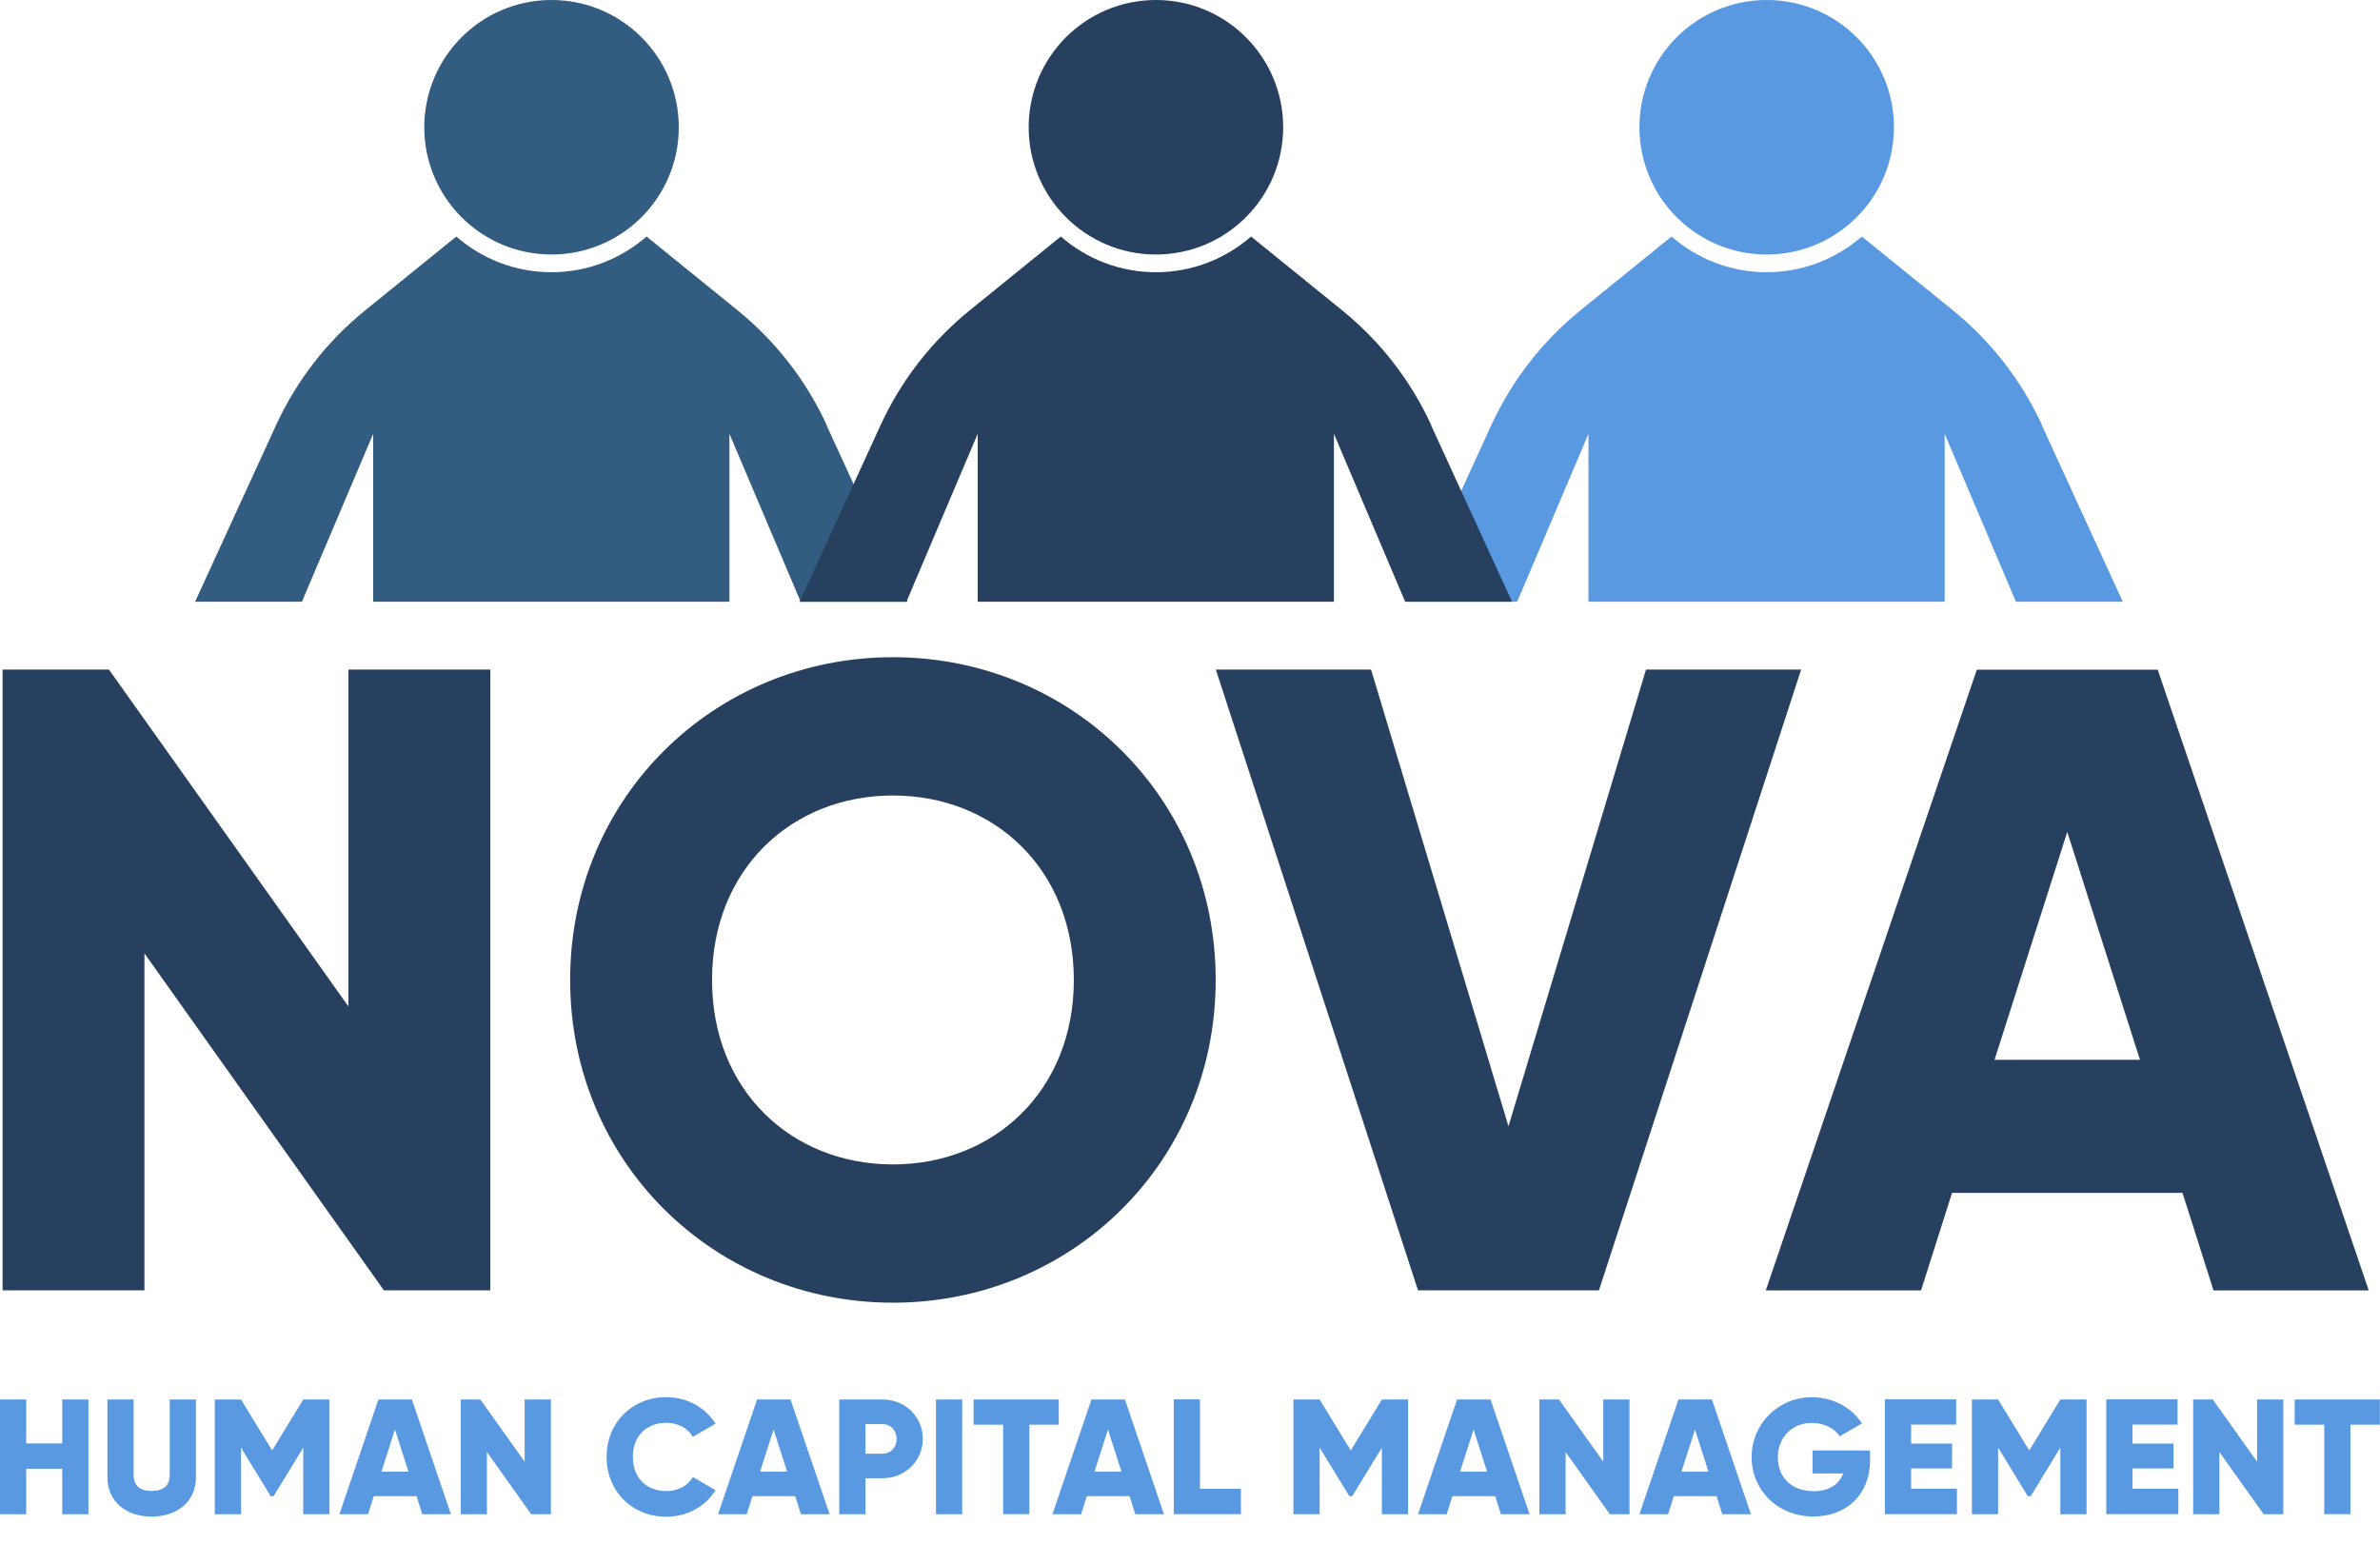 <svg width="74" height="48" viewBox="0 0 74 48" fill="none" xmlns="http://www.w3.org/2000/svg">
<g clip-path="url(#clip0_186_1423)">
<path d="M2.75 43.518V47.086H1.935V45.671H0.815V47.086H0V43.518H0.815V44.884H1.935V43.518H2.75Z" fill="#5899E2"/>
<path d="M3.34 45.935V43.518H4.154V45.862C4.154 46.133 4.283 46.361 4.716 46.361C5.15 46.361 5.278 46.133 5.278 45.862V43.518H6.093V45.935C6.093 46.698 5.503 47.159 4.716 47.159C3.929 47.159 3.34 46.701 3.34 45.935Z" fill="#5899E2"/>
<path d="M10.244 47.086H9.429V45.013L8.507 46.524H8.416L7.494 45.013V47.086H6.679V43.518H7.494L8.461 45.103L9.429 43.518H10.244V47.086Z" fill="#5899E2"/>
<path d="M12.945 46.524H11.621L11.444 47.086H10.553L11.766 43.518H12.807L14.02 47.086H13.129L12.952 46.524H12.945ZM12.699 45.761L12.28 44.451L11.86 45.761H12.696H12.699Z" fill="#5899E2"/>
<path d="M17.128 43.518V47.086H16.517L15.14 45.151V47.086H14.326V43.518H14.936L16.313 45.453V43.518H17.128Z" fill="#5899E2"/>
<path d="M18.861 45.3C18.861 44.249 19.642 43.445 20.717 43.445C21.365 43.445 21.934 43.767 22.246 44.27L21.542 44.679C21.383 44.406 21.078 44.243 20.717 44.243C20.086 44.243 19.677 44.666 19.677 45.304C19.677 45.942 20.086 46.365 20.717 46.365C21.078 46.365 21.39 46.202 21.542 45.928L22.246 46.337C21.941 46.84 21.369 47.163 20.717 47.163C19.642 47.163 18.861 46.358 18.861 45.307V45.3Z" fill="#5899E2"/>
<path d="M24.719 46.524H23.394L23.217 47.086H22.326L23.54 43.518H24.58L25.794 47.086H24.902L24.726 46.524H24.719ZM24.473 45.761L24.053 44.451L23.633 45.761H24.469H24.473Z" fill="#5899E2"/>
<path d="M28.693 44.742C28.693 45.418 28.148 45.966 27.444 45.966H26.91V47.086H26.095V43.518H27.444C28.148 43.518 28.693 44.062 28.693 44.742ZM27.878 44.742C27.878 44.482 27.694 44.284 27.444 44.284H26.91V45.203H27.444C27.694 45.203 27.878 45.005 27.878 44.745V44.742Z" fill="#5899E2"/>
<path d="M29.917 43.518V47.086H29.102V43.518H29.917Z" fill="#5899E2"/>
<path d="M32.923 44.301H32.005V47.083H31.19V44.301H30.271V43.518H32.92V44.301H32.923Z" fill="#5899E2"/>
<path d="M35.115 46.524H33.791L33.614 47.086H32.722L33.936 43.518H34.977L36.19 47.086H35.299L35.122 46.524H35.115ZM34.869 45.761L34.449 44.451L34.03 45.761H34.865H34.869Z" fill="#5899E2"/>
<path d="M38.583 46.299V47.083H36.495V43.514H37.31V46.295H38.583V46.299Z" fill="#5899E2"/>
<path d="M43.781 47.086H42.966V45.013L42.044 46.524H41.954L41.031 45.013V47.086H40.216V43.518H41.031L41.999 45.103L42.966 43.518H43.781V47.086Z" fill="#5899E2"/>
<path d="M46.483 46.524H45.158L44.981 47.086H44.09L45.304 43.518H46.344L47.558 47.086H46.667L46.49 46.524H46.483ZM46.237 45.761L45.817 44.451L45.397 45.761H46.233H46.237Z" fill="#5899E2"/>
<path d="M50.665 43.518V47.086H50.055L48.678 45.151V47.086H47.863V43.518H48.473L49.85 45.453V43.518H50.665Z" fill="#5899E2"/>
<path d="M53.366 46.524H52.042L51.865 47.086H50.974L52.187 43.518H53.228L54.441 47.086H53.55L53.373 46.524H53.366ZM53.12 45.761L52.701 44.451L52.281 45.761H53.117H53.12Z" fill="#5899E2"/>
<path d="M58.145 45.404C58.145 46.493 57.386 47.156 56.387 47.156C55.267 47.156 54.462 46.33 54.462 45.307C54.462 44.284 55.284 43.448 56.331 43.448C57.015 43.448 57.59 43.785 57.892 44.263L57.198 44.662C57.049 44.426 56.73 44.246 56.328 44.246C55.728 44.246 55.277 44.69 55.277 45.318C55.277 45.945 55.704 46.368 56.397 46.368C56.872 46.368 57.181 46.16 57.309 45.817H56.356V45.103H58.145V45.408V45.404Z" fill="#5899E2"/>
<path d="M60.846 46.299V47.083H58.606V43.514H60.822V44.298H59.421V44.888H60.694V45.661H59.421V46.292H60.846V46.299Z" fill="#5899E2"/>
<path d="M64.876 47.086H64.061V45.013L63.139 46.524H63.049L62.126 45.013V47.086H61.311V43.518H62.126L63.094 45.103L64.061 43.518H64.876V47.086Z" fill="#5899E2"/>
<path d="M67.73 46.299V47.083H65.49V43.514H67.706V44.298H66.305V44.888H67.578V45.661H66.305V46.292H67.73V46.299Z" fill="#5899E2"/>
<path d="M70.993 43.518V47.086H70.383L69.006 45.151V47.086H68.191V43.518H68.802L70.178 45.453V43.518H70.993Z" fill="#5899E2"/>
<path d="M74 44.301H73.081V47.083H72.266V44.301H71.347V43.518H73.996V44.301H74Z" fill="#5899E2"/>
<path d="M63.496 13.23C62.858 11.839 61.911 10.615 60.722 9.651L57.889 7.355C57.094 8.045 56.061 8.465 54.93 8.465C53.8 8.465 52.767 8.045 51.972 7.355L49.139 9.651C47.95 10.615 47.003 11.839 46.365 13.23L43.851 18.712H47.173L49.389 13.49V18.712H60.465V13.49L62.681 18.712H66.003L63.489 13.23H63.496Z" fill="#5899E2"/>
<path d="M54.93 7.914C57.116 7.914 58.887 6.142 58.887 3.957C58.887 1.772 57.116 2.28882e-05 54.93 2.28882e-05C52.745 2.28882e-05 50.974 1.772 50.974 3.957C50.974 6.142 52.745 7.914 54.93 7.914Z" fill="#5899E2"/>
<path d="M25.71 13.23C25.072 11.839 24.122 10.615 22.936 9.651L20.103 7.355C19.309 8.045 18.276 8.465 17.145 8.465C16.014 8.465 14.981 8.045 14.187 7.355L11.354 9.651C10.164 10.615 9.217 11.839 8.579 13.23L6.065 18.712H9.387L11.603 13.49V18.712H22.68V13.49L24.895 18.712H28.218L25.703 13.23H25.71Z" fill="#335C81"/>
<path d="M17.148 7.914C19.334 7.914 21.105 6.142 21.105 3.957C21.105 1.772 19.334 1.52588e-05 17.148 1.52588e-05C14.963 1.52588e-05 13.192 1.772 13.192 3.957C13.192 6.142 14.963 7.914 17.148 7.914Z" fill="#335C81"/>
<path d="M44.506 13.23C43.868 11.839 42.921 10.615 41.732 9.651L38.899 7.355C38.105 8.045 37.071 8.465 35.941 8.465C34.81 8.465 33.777 8.045 32.983 7.355L30.149 9.651C28.96 10.615 28.013 11.839 27.375 13.23L24.861 18.712H28.183L30.399 13.49V18.712H41.475V13.49L43.691 18.712H47.013L44.499 13.23H44.506Z" fill="#274060"/>
<path d="M35.941 7.914C38.126 7.914 39.897 6.142 39.897 3.957C39.897 1.772 38.126 2.28882e-05 35.941 2.28882e-05C33.755 2.28882e-05 31.984 1.772 31.984 3.957C31.984 6.142 33.755 7.914 35.941 7.914Z" fill="#274060"/>
<path d="M15.245 20.821V40.123H11.936L4.491 29.646V40.123H0.08V20.821H3.388L10.834 31.297V20.821H15.245Z" fill="#274060"/>
<path d="M17.727 30.472C17.727 24.791 22.222 20.436 27.763 20.436C33.305 20.436 37.799 24.791 37.799 30.472C37.799 36.152 33.305 40.508 27.763 40.508C22.222 40.508 17.727 36.152 17.727 30.472ZM33.388 30.472C33.388 27.025 30.905 24.736 27.763 24.736C24.622 24.736 22.139 27.025 22.139 30.472C22.139 33.919 24.622 36.208 27.763 36.208C30.905 36.208 33.388 33.919 33.388 30.472Z" fill="#274060"/>
<path d="M37.803 20.821H42.63L46.902 35.022L51.178 20.821H56.002L49.715 40.123H44.09L37.803 20.821Z" fill="#274060"/>
<path d="M67.862 37.092H60.694L59.73 40.126H54.903L61.464 20.824H67.089L73.65 40.126H68.823L67.859 37.092H67.862ZM66.537 32.955L64.276 25.87L62.015 32.955H66.537Z" fill="#274060"/>
</g>
<defs>
<clipPath id="clip0_186_1423">
<rect width="74" height="47.156" fill="white"/>
</clipPath>
</defs>
</svg>
